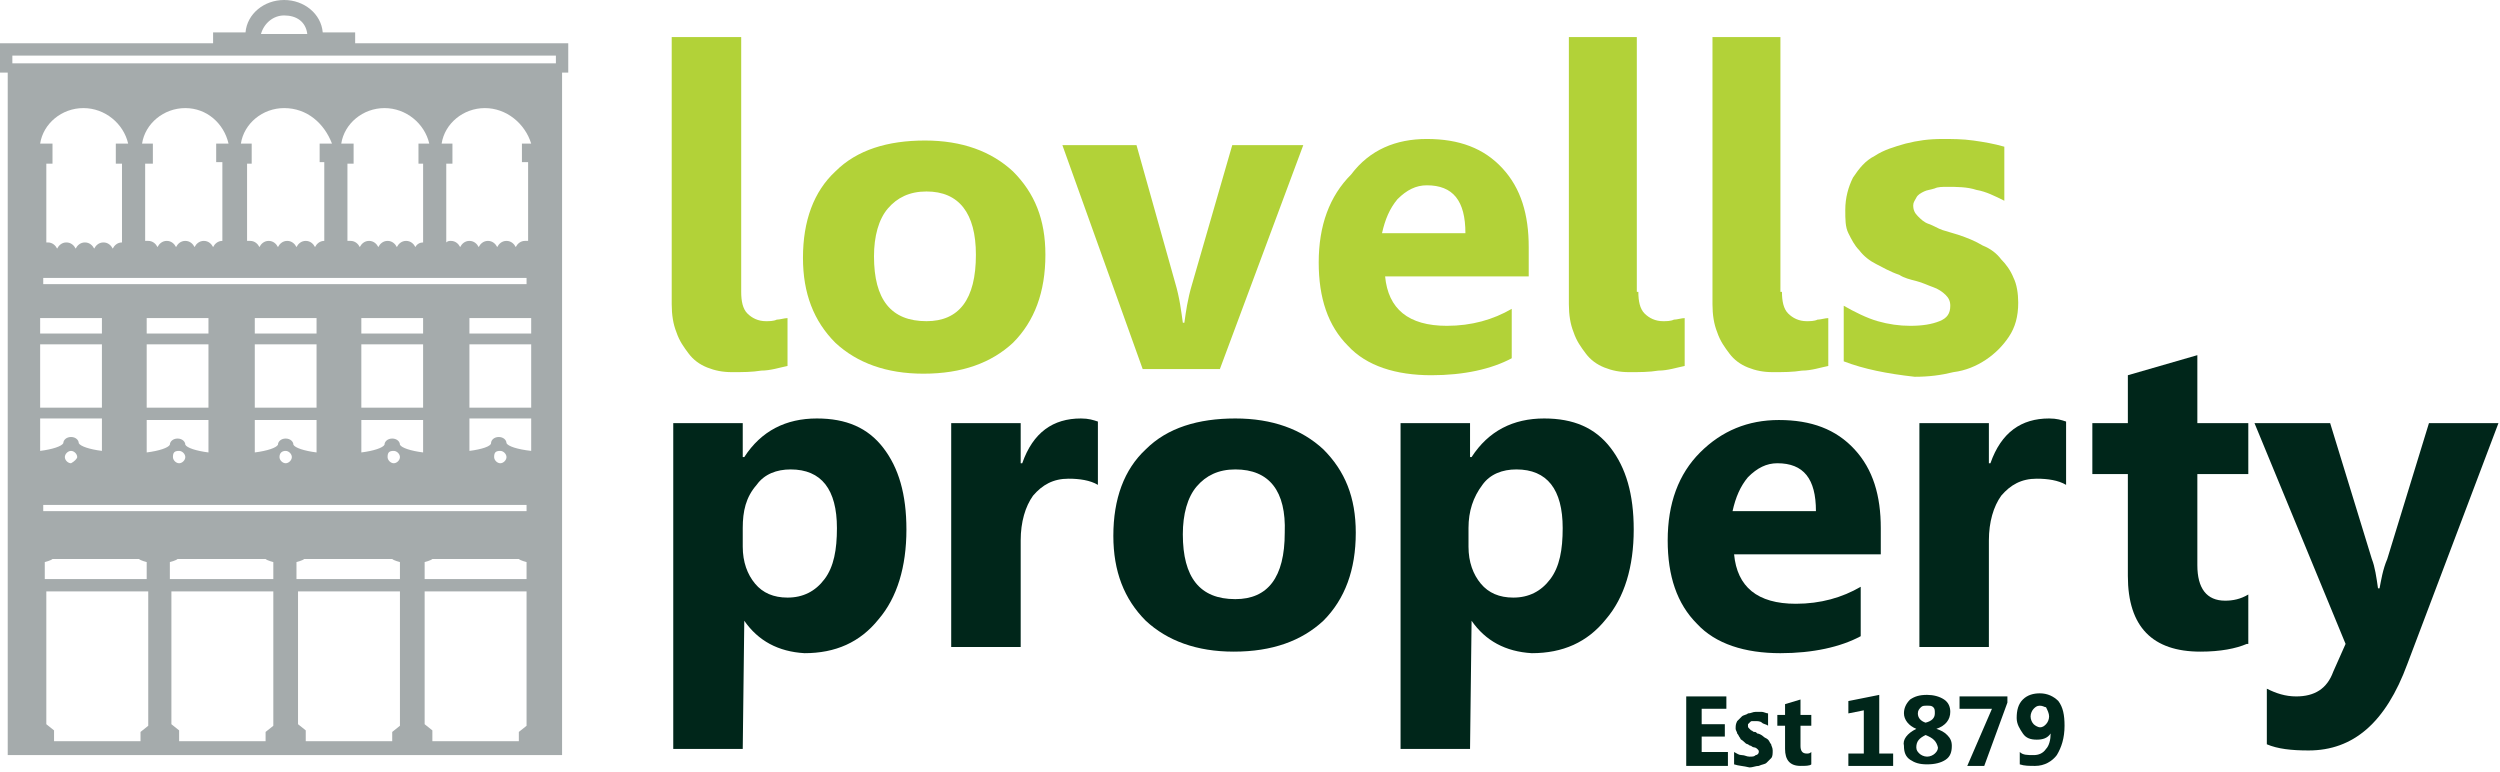 <?xml version="1.0" encoding="utf-8"?>
<!-- Generator: Adobe Illustrator 24.0.3, SVG Export Plug-In . SVG Version: 6.00 Build 0)  -->
<svg version="1.1" id="Layer_1" xmlns="http://www.w3.org/2000/svg" xmlns:xlink="http://www.w3.org/1999/xlink" x="0px" y="0px"
	 viewBox="0 0 161.9 50" style="enable-background:new 0 0 161.9 50;" xml:space="preserve">
<style type="text/css">
	.st0{fill:#B2D238;}
	.st1{fill:#00261A;}
	.st2{fill:#A5ABAC;}
</style>
<g>
	<path class="st0" d="M48,18.9c0,0.6,0.1,1.1,0.4,1.4c0.3,0.3,0.7,0.5,1.2,0.5c0.2,0,0.5,0,0.7-0.1c0.2,0,0.5-0.1,0.7-0.1v3.1
		c-0.5,0.1-1.1,0.3-1.7,0.3c-0.6,0.1-1.2,0.1-1.9,0.1c-0.6,0-1.1-0.1-1.6-0.3c-0.5-0.2-0.9-0.5-1.2-0.9c-0.3-0.4-0.6-0.8-0.8-1.4
		c-0.2-0.5-0.3-1.1-0.3-1.8V2.4H48V18.9L48,18.9z"/>
	<path class="st0" d="M59.8,24.2c-2.4,0-4.3-0.7-5.7-2c-1.4-1.4-2.1-3.2-2.1-5.5c0-2.4,0.7-4.3,2.1-5.6c1.4-1.4,3.4-2,5.8-2
		c2.4,0,4.3,0.7,5.7,2c1.4,1.4,2.1,3.1,2.1,5.4c0,2.4-0.7,4.3-2.1,5.7C64.2,23.5,62.3,24.2,59.8,24.2L59.8,24.2z M60,12.4
		c-1.1,0-1.9,0.4-2.5,1.1c-0.6,0.7-0.9,1.8-0.9,3.1c0,2.8,1.1,4.2,3.4,4.2c2.1,0,3.2-1.4,3.2-4.3C63.2,13.8,62.1,12.4,60,12.4
		L60,12.4z"/>
	<path class="st0" d="M84.4,9.4l-5.4,14.5H74L68.8,9.4h4.8l2.5,8.9c0.3,1,0.4,1.9,0.5,2.6h0.1c0.1-0.7,0.2-1.5,0.5-2.5l2.6-9
		L84.4,9.4L84.4,9.4z"/>
	<path class="st0" d="M99.1,17.9h-9.4c0.2,2.1,1.5,3.2,4,3.2c1.6,0,3-0.4,4.2-1.1v3.2c-1.3,0.7-3.1,1.1-5.2,1.1
		c-2.3,0-4.2-0.6-5.4-1.9c-1.3-1.3-1.9-3.1-1.9-5.4c0-2.4,0.7-4.3,2.1-5.7C88.7,9.7,90.4,9,92.4,9c2.1,0,3.7,0.6,4.9,1.9
		c1.2,1.3,1.7,3,1.7,5.1V17.9L99.1,17.9z M94.9,15.1c0-2.1-0.8-3.1-2.5-3.1c-0.7,0-1.3,0.3-1.9,0.9c-0.5,0.6-0.8,1.3-1,2.2H94.9
		L94.9,15.1z"/>
	<path class="st0" d="M106.1,18.9c0,0.6,0.1,1.1,0.4,1.4c0.3,0.3,0.7,0.5,1.2,0.5c0.2,0,0.5,0,0.7-0.1c0.2,0,0.5-0.1,0.7-0.1v3.1
		c-0.5,0.1-1.1,0.3-1.7,0.3c-0.6,0.1-1.2,0.1-1.9,0.1c-0.6,0-1.1-0.1-1.6-0.3c-0.5-0.2-0.9-0.5-1.2-0.9c-0.3-0.4-0.6-0.8-0.8-1.4
		c-0.2-0.5-0.3-1.1-0.3-1.8V2.4h4.4V18.9L106.1,18.9z"/>
	<path class="st0" d="M115.4,18.9c0,0.6,0.1,1.1,0.4,1.4c0.3,0.3,0.7,0.5,1.2,0.5c0.2,0,0.5,0,0.7-0.1c0.2,0,0.5-0.1,0.7-0.1v3.1
		c-0.5,0.1-1.1,0.3-1.7,0.3c-0.6,0.1-1.2,0.1-1.9,0.1c-0.6,0-1.1-0.1-1.6-0.3c-0.5-0.2-0.9-0.5-1.2-0.9c-0.3-0.4-0.6-0.8-0.8-1.4
		c-0.2-0.5-0.3-1.1-0.3-1.8V2.4h4.4V18.9L115.4,18.9z"/>
	<path class="st0" d="M119.4,23.4v-3.6c0.7,0.4,1.5,0.8,2.2,1c0.7,0.2,1.4,0.3,2.1,0.3c0.8,0,1.4-0.1,1.9-0.3c0.5-0.2,0.7-0.5,0.7-1
		c0-0.3-0.1-0.5-0.3-0.7c-0.2-0.2-0.5-0.4-0.8-0.5c-0.3-0.1-0.7-0.3-1.1-0.4c-0.4-0.1-0.8-0.2-1.1-0.4c-0.6-0.2-1.1-0.5-1.5-0.7
		c-0.4-0.2-0.8-0.5-1.1-0.9c-0.3-0.3-0.5-0.7-0.7-1.1c-0.2-0.4-0.2-0.9-0.2-1.5c0-0.8,0.2-1.5,0.5-2.1c0.4-0.6,0.8-1.1,1.4-1.4
		c0.6-0.4,1.3-0.6,2-0.8c0.8-0.2,1.5-0.3,2.4-0.3c0.6,0,1.3,0,2,0.1c0.7,0.1,1.3,0.2,2,0.4V13c-0.6-0.3-1.2-0.6-1.8-0.7
		c-0.6-0.2-1.3-0.2-1.9-0.2c-0.3,0-0.6,0-0.8,0.1c-0.3,0.1-0.5,0.1-0.7,0.2c-0.2,0.1-0.4,0.2-0.5,0.4c-0.1,0.2-0.2,0.3-0.2,0.5
		c0,0.3,0.1,0.5,0.3,0.7c0.2,0.2,0.4,0.4,0.7,0.5c0.3,0.1,0.6,0.3,0.9,0.4c0.3,0.1,0.7,0.2,1,0.3c0.6,0.2,1.1,0.4,1.6,0.7
		c0.5,0.2,0.9,0.5,1.2,0.9c0.3,0.3,0.6,0.7,0.8,1.2c0.2,0.4,0.3,1,0.3,1.6c0,0.9-0.2,1.6-0.6,2.2c-0.4,0.6-0.9,1.1-1.5,1.5
		c-0.6,0.4-1.3,0.7-2.1,0.8c-0.8,0.2-1.6,0.3-2.5,0.3C122.2,24.2,120.7,23.9,119.4,23.4L119.4,23.4L119.4,23.4z"/>
	<path class="st1" d="M48.2,40.2L48.2,40.2l-0.1,8.3h-4.5V27.4h4.5v2.2h0.1c1.1-1.7,2.7-2.5,4.7-2.5c1.9,0,3.3,0.6,4.3,1.9
		c1,1.3,1.5,3,1.5,5.3c0,2.4-0.6,4.4-1.8,5.8c-1.2,1.5-2.8,2.2-4.8,2.2C50.4,42.2,49.1,41.5,48.2,40.2L48.2,40.2z M48.1,34.2v1.2
		c0,1,0.3,1.8,0.8,2.4c0.5,0.6,1.2,0.9,2.1,0.9c1,0,1.8-0.4,2.4-1.2c0.6-0.8,0.8-1.9,0.8-3.3c0-2.5-1-3.8-3-3.8
		c-0.9,0-1.7,0.3-2.2,1C48.3,32.2,48.1,33.1,48.1,34.2L48.1,34.2z"/>
	<path class="st1" d="M71.1,31.4c-0.5-0.3-1.2-0.4-1.9-0.4c-1,0-1.7,0.4-2.3,1.1c-0.5,0.7-0.8,1.7-0.8,2.9v6.9h-4.5V27.4h4.5V30h0.1
		c0.7-2,2-2.9,3.8-2.9c0.5,0,0.8,0.1,1.1,0.2V31.4L71.1,31.4z"/>
	<path class="st1" d="M79.9,42.2c-2.4,0-4.3-0.7-5.7-2c-1.4-1.4-2.1-3.2-2.1-5.5c0-2.4,0.7-4.3,2.1-5.6c1.4-1.4,3.4-2,5.8-2
		c2.4,0,4.3,0.7,5.7,2c1.4,1.4,2.1,3.1,2.1,5.4c0,2.4-0.7,4.3-2.1,5.7C84.3,41.5,82.4,42.2,79.9,42.2L79.9,42.2z M80,30.4
		c-1.1,0-1.9,0.4-2.5,1.1c-0.6,0.7-0.9,1.8-0.9,3.1c0,2.8,1.1,4.2,3.4,4.2c2.1,0,3.2-1.4,3.2-4.3C83.3,31.8,82.2,30.4,80,30.4
		L80,30.4z"/>
	<path class="st1" d="M95.3,40.2L95.3,40.2l-0.1,8.3h-4.5V27.4h4.5v2.2h0.1c1.1-1.7,2.7-2.5,4.7-2.5c1.9,0,3.3,0.6,4.3,1.9
		c1,1.3,1.5,3,1.5,5.3c0,2.4-0.6,4.4-1.8,5.8c-1.2,1.5-2.8,2.2-4.8,2.2C97.5,42.2,96.2,41.5,95.3,40.2L95.3,40.2z M95.1,34.2v1.2
		c0,1,0.3,1.8,0.8,2.4c0.5,0.6,1.2,0.9,2.1,0.9c1,0,1.8-0.4,2.4-1.2c0.6-0.8,0.8-1.9,0.8-3.3c0-2.5-1-3.8-3-3.8
		c-0.9,0-1.7,0.3-2.2,1C95.4,32.2,95.1,33.1,95.1,34.2L95.1,34.2z"/>
	<path class="st1" d="M121.7,35.9h-9.4c0.2,2.1,1.5,3.2,4,3.2c1.6,0,3-0.4,4.2-1.1v3.2c-1.3,0.7-3.1,1.1-5.2,1.1
		c-2.3,0-4.2-0.6-5.4-1.9c-1.3-1.3-1.9-3.1-1.9-5.4c0-2.4,0.7-4.3,2.1-5.7c1.4-1.4,3.1-2.1,5.1-2.1c2.1,0,3.7,0.6,4.9,1.9
		c1.2,1.3,1.7,3,1.7,5.1V35.9L121.7,35.9z M117.6,33.1c0-2.1-0.8-3.1-2.5-3.1c-0.7,0-1.3,0.3-1.9,0.9c-0.5,0.6-0.8,1.3-1,2.2H117.6
		L117.6,33.1z"/>
	<path class="st1" d="M133.8,31.4c-0.5-0.3-1.2-0.4-1.9-0.4c-1,0-1.7,0.4-2.3,1.1c-0.5,0.7-0.8,1.7-0.8,2.9v6.9h-4.5V27.4h4.5V30
		h0.1c0.7-2,2-2.9,3.8-2.9c0.5,0,0.8,0.1,1.1,0.2V31.4L133.8,31.4z"/>
	<path class="st1" d="M145.5,41.7c-0.7,0.3-1.7,0.5-3,0.5c-3.1,0-4.7-1.6-4.7-4.9v-6.6h-2.3v-3.3h2.3v-3.1l4.5-1.3v4.4h3.3v3.3h-3.3
		v5.9c0,1.5,0.6,2.3,1.8,2.3c0.5,0,1-0.1,1.5-0.4V41.7L145.5,41.7z"/>
	<path class="st1" d="M161.8,27.4L155.9,43c-1.4,3.8-3.5,5.6-6.4,5.6c-1.1,0-2-0.1-2.7-0.4v-3.6c0.6,0.3,1.2,0.5,1.9,0.5
		c1.2,0,2-0.5,2.4-1.6l0.8-1.8L146,27.4h4.9l2.7,8.8c0.2,0.5,0.3,1.2,0.4,1.9h0.1c0.1-0.5,0.2-1.2,0.5-1.9l2.7-8.8H161.8L161.8,27.4
		z"/>
	<path class="st2" d="M13.8,2.8V2.1h2.1C16,0.9,17.1,0,18.4,0c1.3,0,2.4,0.9,2.5,2.1H23v0.7h13.8v1.9h-0.4v44.2H0.5V4.7H0V2.8H13.8
		L13.8,2.8z M18.4,1c-0.7,0-1.3,0.5-1.5,1.2h3C19.8,1.4,19.2,1,18.4,1L18.4,1z M22.5,10.5v5.1c0.1,0,0.1,0,0.2,0
		c0.3,0,0.5,0.2,0.6,0.4c0.1-0.2,0.3-0.4,0.6-0.4c0.3,0,0.5,0.2,0.6,0.4c0.1-0.2,0.3-0.4,0.6-0.4c0.3,0,0.5,0.2,0.6,0.4
		c0.1-0.2,0.3-0.4,0.6-0.4c0.3,0,0.5,0.2,0.6,0.4c0.1-0.2,0.3-0.3,0.5-0.3v-5.1h-0.3V9.3h0.7C27.5,8,26.3,7,24.9,7
		c-1.4,0-2.6,1-2.8,2.3h0.8v1.3H22.5L22.5,10.5z M2.8,18.4h31.3V18H2.8V18.4L2.8,18.4z M16,10.5v5.1c0.1,0,0.1,0,0.2,0
		c0.3,0,0.5,0.2,0.6,0.4c0.1-0.2,0.3-0.4,0.6-0.4c0.3,0,0.5,0.2,0.6,0.4c0.1-0.2,0.3-0.4,0.6-0.4c0.3,0,0.5,0.2,0.6,0.4
		c0.1-0.2,0.3-0.4,0.6-0.4c0.3,0,0.5,0.2,0.6,0.4c0.1-0.2,0.3-0.4,0.6-0.4v-5.1h-0.3V9.3h0.8C21,8,19.9,7,18.4,7
		c-1.4,0-2.6,1-2.8,2.3h0.7v1.3H16L16,10.5z M9.4,10.5v5.1c0.1,0,0.1,0,0.2,0c0.3,0,0.5,0.2,0.6,0.4c0.1-0.2,0.3-0.4,0.6-0.4
		c0.3,0,0.5,0.2,0.6,0.4c0.1-0.2,0.3-0.4,0.6-0.4c0.3,0,0.5,0.2,0.6,0.4c0.1-0.2,0.3-0.4,0.6-0.4c0.3,0,0.5,0.2,0.6,0.4
		c0.1-0.2,0.3-0.4,0.6-0.4v-5.1H14V9.3h0.8C14.5,8,13.4,7,12,7c-1.4,0-2.6,1-2.8,2.3h0.7v1.3H9.4L9.4,10.5z M11.5,28.4
		c0.3,0,0.5,0.2,0.5,0.4c0.1,0.2,0.7,0.4,1.5,0.5v-2.1h-4v2.1c0.8-0.1,1.4-0.3,1.5-0.5C11,28.6,11.2,28.4,11.5,28.4L11.5,28.4z
		 M11.2,29.6c0,0.2,0.2,0.4,0.4,0.4c0.2,0,0.4-0.2,0.4-0.4c0-0.2-0.2-0.4-0.4-0.4C11.3,29.2,11.2,29.3,11.2,29.6L11.2,29.6z
		 M13.5,22.3h-4v4.1h4V22.3L13.5,22.3z M13.5,20.6h-4v1h4V20.6L13.5,20.6z M18.5,28.4c0.3,0,0.5,0.2,0.5,0.4
		c0.1,0.2,0.7,0.4,1.5,0.5v-2.1h-4v2.1c0.8-0.1,1.4-0.3,1.5-0.5C18,28.6,18.2,28.4,18.5,28.4L18.5,28.4z M18.1,29.6
		c0,0.2,0.2,0.4,0.4,0.4c0.2,0,0.4-0.2,0.4-0.4c0-0.2-0.2-0.4-0.4-0.4C18.3,29.2,18.1,29.3,18.1,29.6L18.1,29.6z M20.5,22.3h-4v4.1
		h4V22.3L20.5,22.3z M20.5,20.6h-4v1h4V20.6L20.5,20.6z M25.4,28.4c0.3,0,0.5,0.2,0.5,0.4c0.1,0.2,0.7,0.4,1.5,0.5v-2.1h-4v2.1
		c0.8-0.1,1.4-0.3,1.5-0.5C24.9,28.6,25.1,28.4,25.4,28.4L25.4,28.4z M25.1,29.6c0,0.2,0.2,0.4,0.4,0.4c0.2,0,0.4-0.2,0.4-0.4
		c0-0.2-0.2-0.4-0.4-0.4C25.2,29.2,25.1,29.3,25.1,29.6L25.1,29.6z M27.4,22.3h-4v4.1h4V22.3L27.4,22.3z M27.4,20.6h-4v1h4V20.6
		L27.4,20.6z M28.9,10.5v5.2c0.1-0.1,0.2-0.1,0.3-0.1c0.3,0,0.5,0.2,0.6,0.4c0.1-0.2,0.3-0.4,0.6-0.4c0.3,0,0.5,0.2,0.6,0.4
		c0.1-0.2,0.3-0.4,0.6-0.4c0.3,0,0.5,0.2,0.6,0.4c0.1-0.2,0.3-0.4,0.6-0.4c0.3,0,0.5,0.2,0.6,0.4c0.1-0.2,0.3-0.4,0.6-0.4
		c0.1,0,0.1,0,0.2,0v-5.1h-0.4V9.3h0.6C34,8,32.8,7,31.4,7c-1.4,0-2.6,1-2.8,2.3h0.7v1.3H28.9L28.9,10.5z M30.4,21.6h4v-1h-4V21.6
		L30.4,21.6z M30.4,26.4h4v-4.1h-4V26.4L30.4,26.4z M30.4,27.1v2.1c0.8-0.1,1.4-0.3,1.4-0.5c0-0.2,0.2-0.4,0.5-0.4
		c0.3,0,0.5,0.2,0.5,0.4c0.1,0.2,0.7,0.4,1.6,0.5v-2.1L30.4,27.1L30.4,27.1L30.4,27.1z M32,29.6c0,0.2,0.2,0.4,0.4,0.4
		c0.2,0,0.4-0.2,0.4-0.4c0-0.2-0.2-0.4-0.4-0.4C32.1,29.2,32,29.3,32,29.6L32,29.6z M27.5,46.9l0.5,0.4V48h5.6v-0.6l0.5-0.4v-8.7
		h-6.6L27.5,46.9L27.5,46.9L27.5,46.9z M27.5,37.5h6.6v-1.1c0,0-0.4-0.1-0.5-0.2H28c-0.1,0.1-0.5,0.2-0.5,0.2L27.5,37.5L27.5,37.5
		L27.5,37.5z M19.3,46.9l0.5,0.4V48h5.6v-0.6l0.5-0.4v-8.7h-6.6L19.3,46.9L19.3,46.9z M19.3,37.5h6.6v-1.1c0,0-0.4-0.1-0.5-0.2h-5.7
		c-0.1,0.1-0.5,0.2-0.5,0.2V37.5L19.3,37.5z M11.1,46.9l0.5,0.4V48h5.6v-0.6l0.5-0.4v-8.7h-6.6L11.1,46.9L11.1,46.9z M11.1,37.5h6.6
		v-1.1c0,0-0.4-0.1-0.5-0.2h-5.7c-0.1,0.1-0.5,0.2-0.5,0.2V37.5L11.1,37.5z M3,46.9l0.5,0.4V48h5.6v-0.6l0.5-0.4v-8.7H3L3,46.9
		L3,46.9z M2.9,37.5h6.6v-1.1c0,0-0.4-0.1-0.5-0.2H3.4c-0.1,0.1-0.5,0.2-0.5,0.2V37.5L2.9,37.5z M2.8,33.1h31.3v-0.4H2.8V33.1
		L2.8,33.1z M5,29.6c0-0.2-0.2-0.4-0.4-0.4c-0.2,0-0.4,0.2-0.4,0.4c0,0.2,0.2,0.4,0.4,0.4C4.8,29.9,5,29.7,5,29.6L5,29.6z M2.6,29.2
		c0.8-0.1,1.4-0.3,1.5-0.5c0-0.2,0.2-0.4,0.5-0.4c0.3,0,0.5,0.2,0.5,0.4c0.1,0.2,0.7,0.4,1.5,0.5v-2.1h-4L2.6,29.2L2.6,29.2z
		 M2.6,26.4h4v-4.1h-4V26.4L2.6,26.4z M2.6,21.6h4v-1h-4V21.6L2.6,21.6z M3.4,9.3v1.3H3v5.1c0,0,0.1,0,0.1,0c0.3,0,0.5,0.2,0.6,0.4
		c0.1-0.2,0.3-0.4,0.6-0.4c0.3,0,0.5,0.2,0.6,0.4c0.1-0.2,0.3-0.4,0.6-0.4c0.3,0,0.5,0.2,0.6,0.4c0.1-0.2,0.3-0.4,0.6-0.4
		c0.3,0,0.5,0.2,0.6,0.4c0.1-0.2,0.3-0.4,0.6-0.4v-5.1H7.5V9.3h0.8C8,8,6.8,7,5.4,7C4,7,2.8,8,2.6,9.3H3.4L3.4,9.3z M0.8,4.1H36V3.6
		H0.8V4.1L0.8,4.1z"/>
	<polygon class="st1" points="111.9,49.6 109.2,49.6 109.2,45.1 111.8,45.1 111.8,45.9 110.2,45.9 110.2,46.9 111.7,46.9 
		111.7,47.7 110.2,47.7 110.2,48.7 111.9,48.7 111.9,49.6 	"/>
	<path class="st1" d="M112.3,49.5v-0.8c0.2,0.1,0.3,0.2,0.5,0.2c0.2,0,0.3,0.1,0.5,0.1c0.2,0,0.3,0,0.4-0.1c0.1,0,0.2-0.1,0.2-0.2
		c0-0.1,0-0.1-0.1-0.2c0,0-0.1-0.1-0.2-0.1c-0.1,0-0.2-0.1-0.2-0.1c-0.1,0-0.2-0.1-0.2-0.1c-0.1,0-0.2-0.1-0.3-0.2
		c-0.1-0.1-0.2-0.1-0.2-0.2c-0.1-0.1-0.1-0.2-0.2-0.3c0-0.1-0.1-0.2-0.1-0.3c0-0.2,0-0.3,0.1-0.5c0.1-0.1,0.2-0.2,0.3-0.3
		c0.1-0.1,0.3-0.1,0.4-0.2c0.2,0,0.3-0.1,0.5-0.1c0.1,0,0.3,0,0.4,0c0.1,0,0.3,0.1,0.4,0.1v0.8c-0.1-0.1-0.3-0.1-0.4-0.2
		s-0.3-0.1-0.4-0.1c-0.1,0-0.1,0-0.2,0c-0.1,0-0.1,0-0.2,0.1c0,0-0.1,0.1-0.1,0.1c0,0,0,0.1,0,0.1c0,0.1,0,0.1,0.1,0.2
		c0,0,0.1,0.1,0.1,0.1c0.1,0,0.1,0.1,0.2,0.1c0.1,0,0.1,0,0.2,0.1c0.1,0,0.3,0.1,0.4,0.2c0.1,0.1,0.2,0.1,0.3,0.2
		c0.1,0.1,0.1,0.2,0.2,0.3c0,0.1,0.1,0.2,0.1,0.4c0,0.2,0,0.4-0.1,0.5c-0.1,0.1-0.2,0.2-0.3,0.3c-0.1,0.1-0.3,0.1-0.5,0.2
		c-0.2,0-0.4,0.1-0.6,0.1C112.9,49.6,112.6,49.6,112.3,49.5L112.3,49.5L112.3,49.5z"/>
	<path class="st1" d="M117.3,49.5c-0.1,0.1-0.4,0.1-0.7,0.1c-0.7,0-1-0.4-1-1.1v-1.5h-0.5v-0.7h0.5v-0.7l1-0.3v1h0.7v0.7h-0.7v1.3
		c0,0.3,0.1,0.5,0.4,0.5c0.1,0,0.2,0,0.3-0.1V49.5L117.3,49.5z"/>
	<polygon class="st1" points="122.6,49.6 119.7,49.6 119.7,48.8 120.7,48.8 120.7,46 119.7,46.2 119.7,45.4 121.7,45 121.7,48.8 
		122.6,48.8 122.6,49.6 	"/>
	<path class="st1" d="M124.1,47.2L124.1,47.2c-0.5-0.2-0.8-0.6-0.8-1c0-0.3,0.1-0.6,0.4-0.9c0.3-0.2,0.6-0.3,1.1-0.3
		c0.4,0,0.8,0.1,1.1,0.3c0.3,0.2,0.4,0.5,0.4,0.8c0,0.5-0.3,0.9-0.9,1.1v0c0.3,0.1,0.5,0.2,0.7,0.4c0.2,0.2,0.3,0.4,0.3,0.7
		c0,0.4-0.1,0.7-0.4,0.9c-0.3,0.2-0.7,0.3-1.2,0.3c-0.5,0-0.8-0.1-1.1-0.3c-0.3-0.2-0.4-0.5-0.4-0.9
		C123.2,47.9,123.5,47.5,124.1,47.2L124.1,47.2z M125.3,46.2c0-0.2,0-0.3-0.1-0.4c-0.1-0.1-0.2-0.1-0.4-0.1c-0.2,0-0.3,0-0.4,0.1
		c-0.1,0.1-0.2,0.2-0.2,0.4c0,0.3,0.2,0.5,0.5,0.6C125.1,46.7,125.3,46.5,125.3,46.2L125.3,46.2z M124.7,47.6
		c-0.4,0.2-0.6,0.4-0.6,0.8c0,0.2,0.1,0.3,0.2,0.4c0.1,0.1,0.3,0.2,0.5,0.2c0.2,0,0.4-0.1,0.5-0.2c0.1-0.1,0.2-0.2,0.2-0.4
		C125.4,48,125.2,47.8,124.7,47.6L124.7,47.6z"/>
	<polygon class="st1" points="130,45.5 128.5,49.6 127.4,49.6 129,45.9 126.9,45.9 126.9,45.1 130,45.1 130,45.5 	"/>
	<path class="st1" d="M130.8,49.5v-0.8c0.2,0.2,0.5,0.2,0.9,0.2c0.3,0,0.6-0.1,0.8-0.4c0.2-0.2,0.3-0.6,0.3-1l0,0
		c-0.2,0.3-0.5,0.4-0.9,0.4c-0.4,0-0.7-0.1-0.9-0.4c-0.2-0.3-0.4-0.6-0.4-1c0-0.5,0.1-0.9,0.4-1.2c0.3-0.3,0.7-0.4,1.1-0.4
		c0.5,0,0.9,0.2,1.2,0.5c0.3,0.4,0.4,0.9,0.4,1.6c0,0.8-0.2,1.4-0.5,1.9c-0.3,0.4-0.8,0.7-1.4,0.7C131.4,49.6,131.1,49.6,130.8,49.5
		L130.8,49.5z M132.1,45.7c-0.2,0-0.3,0.1-0.4,0.2c-0.1,0.1-0.2,0.3-0.2,0.5c0,0.2,0.1,0.4,0.2,0.5c0.1,0.1,0.3,0.2,0.4,0.2
		c0.2,0,0.3-0.1,0.4-0.2c0.1-0.1,0.2-0.3,0.2-0.5c0-0.2-0.1-0.4-0.2-0.6C132.4,45.8,132.3,45.7,132.1,45.7L132.1,45.7z"/>
</g>
</svg>
